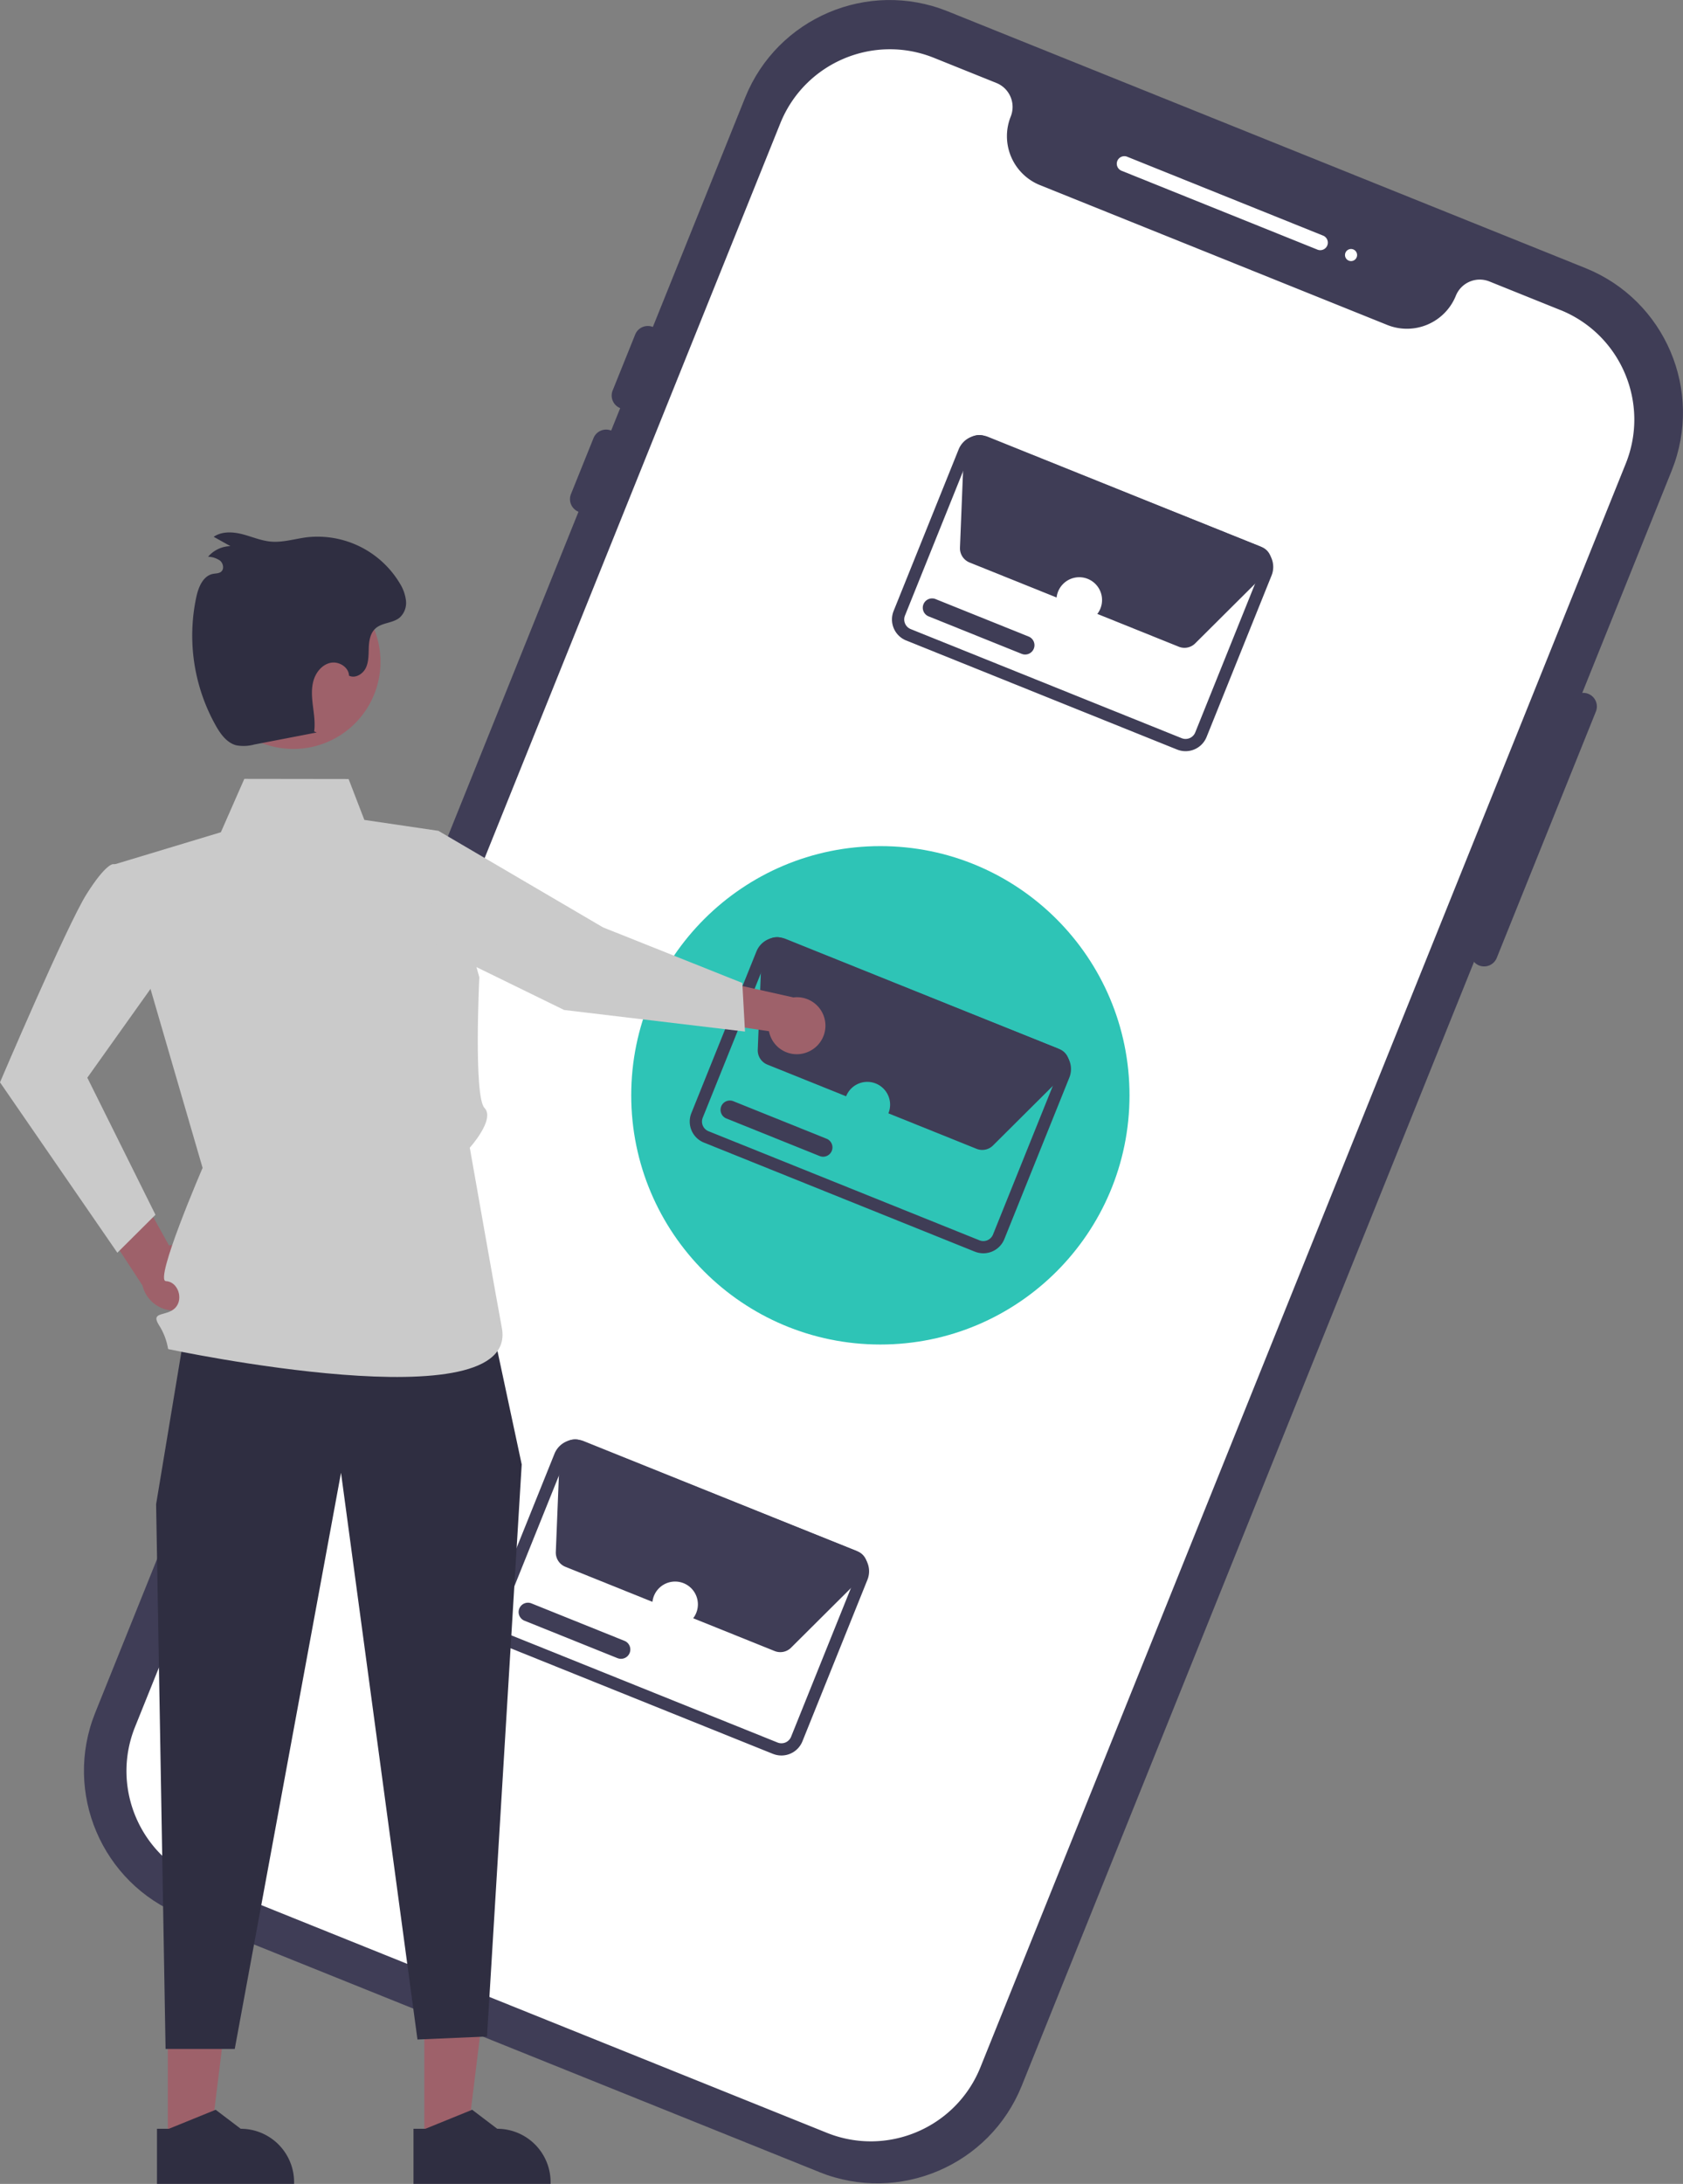 <?xml version="1.0" encoding="UTF-8"?> <svg xmlns="http://www.w3.org/2000/svg" width="175" height="227" fill="none"><rect width="100%" height="100%" fill="#808080" stroke="none"/><path d="m85.2 225.773-66.341-26.7c-8.277-3.343-12.287-12.753-8.962-21.038l67.59-167.903C80.83 1.856 90.242-2.153 98.527 1.17l66.34 26.7c8.277 3.343 12.286 12.753 8.962 21.038l-67.593 167.906c-3.343 8.276-12.755 12.285-21.04 8.961l.003-.003z" fill="#3F3D56"></path><path d="m162.251 32.228-7.384-2.973a2.682 2.682 0 0 0-3.487 1.485 5.486 5.486 0 0 1-7.129 3.037l-36.116-14.536a5.484 5.484 0 0 1-3.038-7.128 2.683 2.683 0 0 0-1.485-3.486l-6.511-2.62c-6.284-2.52-13.42.52-15.959 6.797L14.035 179.515c-2.52 6.282.52 13.419 6.797 15.956l65.148 26.22c6.283 2.521 13.42-.522 15.958-6.796l67.113-166.714c2.521-6.282-.52-13.418-6.797-15.956l-.003.003z" fill="#fff"></path><path d="m136.991 25.948-20.375-8.2a.788.788 0 0 1-.435-1.022.788.788 0 0 1 1.022-.435l20.375 8.2a.788.788 0 0 1 .435 1.022.788.788 0 0 1-1.022.435zM140.483 27.138a.628.628 0 1 0 .001-1.257.628.628 0 0 0-.001 1.257z" fill="#fff"></path><path d="M153.797 100.352a1.416 1.416 0 0 1-.783-1.836l10.309-25.61a1.414 1.414 0 0 1 1.837-.784 1.415 1.415 0 0 1 .783 1.836l-10.31 25.61a1.416 1.416 0 0 1-1.836.784zM64.488 42.424a1.415 1.415 0 0 1-.784-1.836l2.345-5.82a1.413 1.413 0 0 1 1.836-.783 1.413 1.413 0 0 1 .783 1.836l-2.344 5.82a1.416 1.416 0 0 1-1.836.783zM60.153 53.193a1.415 1.415 0 0 1-.784-1.837l2.345-5.819a1.413 1.413 0 0 1 1.836-.783 1.414 1.414 0 0 1 .783 1.836l-2.344 5.82a1.416 1.416 0 0 1-1.836.783zM122.402 77.913 94.22 66.572a2.356 2.356 0 0 1-1.303-3.06l6.764-16.802a2.355 2.355 0 0 1 3.057-1.302l28.183 11.341a2.354 2.354 0 0 1 1.302 3.057l-6.763 16.802a2.355 2.355 0 0 1-3.058 1.303v.002zM102.264 46.59a1.08 1.08 0 0 0-1.401.598l-6.764 16.801a1.08 1.08 0 0 0 .598 1.401l28.18 11.341a1.083 1.083 0 0 0 1.404-.597l6.763-16.802a1.08 1.08 0 0 0-.598-1.4l-28.18-11.342h-.002z" fill="#3F3D56"></path><path d="m122.568 67.22-21.756-8.755a1.594 1.594 0 0 1-.993-1.536l.409-10.188a1.588 1.588 0 0 1 2.176-1.409l28.792 11.53a1.587 1.587 0 0 1 .887 2.054l.096.096-.904.898-6.994 6.962a1.582 1.582 0 0 1-1.713.349zM106.234 67.962l-9.675-3.894a.968.968 0 1 1 .724-1.797l9.675 3.894a.967.967 0 1 1-.724 1.797z" fill="#3F3D56"></path><path d="M112.222 64.739a2.37 2.37 0 1 0 0-4.74 2.37 2.37 0 0 0 0 4.74z" fill="#fff"></path><path d="m80.379 182.305-28.183-11.341a2.357 2.357 0 0 1-1.303-3.06l6.764-16.802a2.355 2.355 0 0 1 3.057-1.302l28.183 11.341a2.355 2.355 0 0 1 1.302 3.057L83.436 181a2.355 2.355 0 0 1-3.058 1.302v.003zm-20.14-31.323a1.08 1.08 0 0 0-1.4.597l-6.764 16.802a1.08 1.08 0 0 0 .598 1.401l28.18 11.341a1.081 1.081 0 0 0 1.404-.598l6.763-16.801a1.08 1.08 0 0 0-.598-1.401l-28.18-11.341h-.002z" fill="#3F3D56"></path><path d="m80.544 171.612-21.756-8.756a1.592 1.592 0 0 1-.994-1.535l.41-10.188a1.587 1.587 0 0 1 2.176-1.409l28.792 11.529a1.587 1.587 0 0 1 .887 2.055l.095.096-.904.898-6.993 6.962a1.582 1.582 0 0 1-1.713.348zM64.21 172.353l-9.675-3.893a.97.97 0 0 1 .724-1.8l9.675 3.894a.968.968 0 1 1-.724 1.797v.002z" fill="#3F3D56"></path><path d="M70.198 169.131a2.37 2.37 0 1 0 0-4.74 2.37 2.37 0 0 0 0 4.74z" fill="#fff"></path><path d="M91.541 139.752c14.308 0 25.906-11.597 25.906-25.903 0-14.305-11.598-25.902-25.906-25.902-14.307 0-25.905 11.597-25.905 25.902 0 14.306 11.598 25.903 25.905 25.903z" fill="#2EC4B6"></path><path d="m101.374 130.104-28.183-11.342a2.356 2.356 0 0 1-1.303-3.06l6.764-16.801a2.355 2.355 0 0 1 3.057-1.303l28.183 11.342a2.354 2.354 0 0 1 1.303 3.057l-6.764 16.801a2.354 2.354 0 0 1-3.057 1.303v.003zM81.234 98.78a1.08 1.08 0 0 0-1.4.598L73.07 116.18a1.08 1.08 0 0 0 .598 1.4l28.18 11.342a1.083 1.083 0 0 0 1.404-.598l6.763-16.802a1.08 1.08 0 0 0-.598-1.401L81.237 98.78h-.002z" fill="#3F3D56"></path><path d="m101.542 119.411-21.756-8.756a1.595 1.595 0 0 1-.994-1.536l.41-10.187a1.588 1.588 0 0 1 2.176-1.41l28.792 11.53a1.588 1.588 0 0 1 .887 2.055l.095.095-.904.899-6.993 6.962a1.584 1.584 0 0 1-1.713.348zM85.205 120.152l-9.675-3.894a.967.967 0 1 1 .724-1.796l9.675 3.893a.969.969 0 1 1-.724 1.797z" fill="#3F3D56"></path><path d="M21.534 132.81a3.39 3.39 0 0 0-3.967-3.358l-5.834-10.538-2.903 5.544 5.986 9.158a3.408 3.408 0 0 0 6.721-.809l-.003.003z" fill="#9E616A"></path><path d="m17.766 90.24-5.997-.42s-.738-.102-2.77 3.12C6.965 96.165 0 112.5 0 112.5l12.202 17.711 3.964-3.944-7.086-14.25 6.791-9.536 1.895-12.237v-.003z" fill="#CACACA"></path><path d="M83.896 109.386a2.944 2.944 0 0 1-3.939-2.201l-10.346-1.524 3.622-4.054 9.27 2.069a2.957 2.957 0 0 1 1.396 5.707l-.003.003zM44.121 222.716h4.422l2.103-17.054H44.12v17.054z" fill="#9E616A"></path><path d="M42.993 221.27h1.243l4.86-1.976 2.606 1.976a5.551 5.551 0 0 1 5.55 5.547v.18H42.995v-5.73l-.002.003z" fill="#2F2E41"></path><path d="M17.45 222.716h4.421l2.103-17.054H17.45v17.054z" fill="#9E616A"></path><path d="M16.32 221.27h1.244l4.86-1.976 2.605 1.976a5.551 5.551 0 0 1 5.551 5.547v.18H16.323v-5.73l-.003.003zM19.156 138.742l-2.923 17.613.983 56.62h7.193l11.05-59.891 7.95 58.908 7.231-.314 3.608-59.461-3.243-15.176-31.849 1.701z" fill="#2F2E41"></path><path d="m45.584 86.358-7.698-1.134-1.637-4.25-10.846-.015-2.437 5.547-11.084 3.347 9.184 31.54s-5.06 11.72-3.816 11.771c1.244.05 1.859 1.83.988 2.765-.87.935-2.61.34-1.738 1.76.5.769.834 1.631.983 2.538 0 0 36.723 7.841 34.688-2.269-.253-1.257-3.322-18.665-3.322-18.665s2.673-2.956 1.53-4.132c-1.142-1.177-.538-13.582-.538-13.582l-4.257-15.218v-.003z" fill="#CACACA"></path><path d="m44.323 87.736 1.26-1.378 17.119 10.036 14.484 5.777.28 5.053-18.81-2.245-13.314-6.51-1.019-10.733z" fill="#CACACA"></path><path d="M39.565 68.787a9.06 9.06 0 0 1-9.06 9.06 9.307 9.307 0 0 1-2.12-.248 9.063 9.063 0 0 1-6.7-10.929c1.169-4.868 6.063-7.866 10.93-6.698a9.063 9.063 0 0 1 6.95 8.815z" fill="#9E616A"></path><path d="m32.93 76.136-6.508 1.255a4.198 4.198 0 0 1-1.859.076c-.968-.255-1.617-1.148-2.11-2.018a19.11 19.11 0 0 1-2.034-13.422c.222-1.01.697-2.165 1.71-2.372.295-.06.626-.037.86-.225.342-.278.23-.87-.107-1.156a2.286 2.286 0 0 0-1.244-.405 3.141 3.141 0 0 1 2.322-1.103l-1.74-.968c.839-.581 1.964-.528 2.953-.278.988.25 1.94.676 2.956.772 1.275.12 2.535-.29 3.807-.45a9.975 9.975 0 0 1 9.639 4.798c.345.548.564 1.162.64 1.805a2.074 2.074 0 0 1-.649 1.744c-.713.6-1.836.51-2.527 1.137-.533.482-.665 1.26-.693 1.976-.028.716.003 1.465-.303 2.114-.306.648-1.11 1.137-1.752.814-.028-.887-1.053-1.516-1.923-1.334-.87.183-1.514.975-1.764 1.828-.25.853-.176 1.763-.067 2.647.11.885.25 1.774.13 2.656" fill="#2F2E41"></path><path d="M90.183 117.193a2.37 2.37 0 1 0 0-4.74 2.37 2.37 0 0 0 0 4.74z" fill="#2EC4B6"></path></svg> 